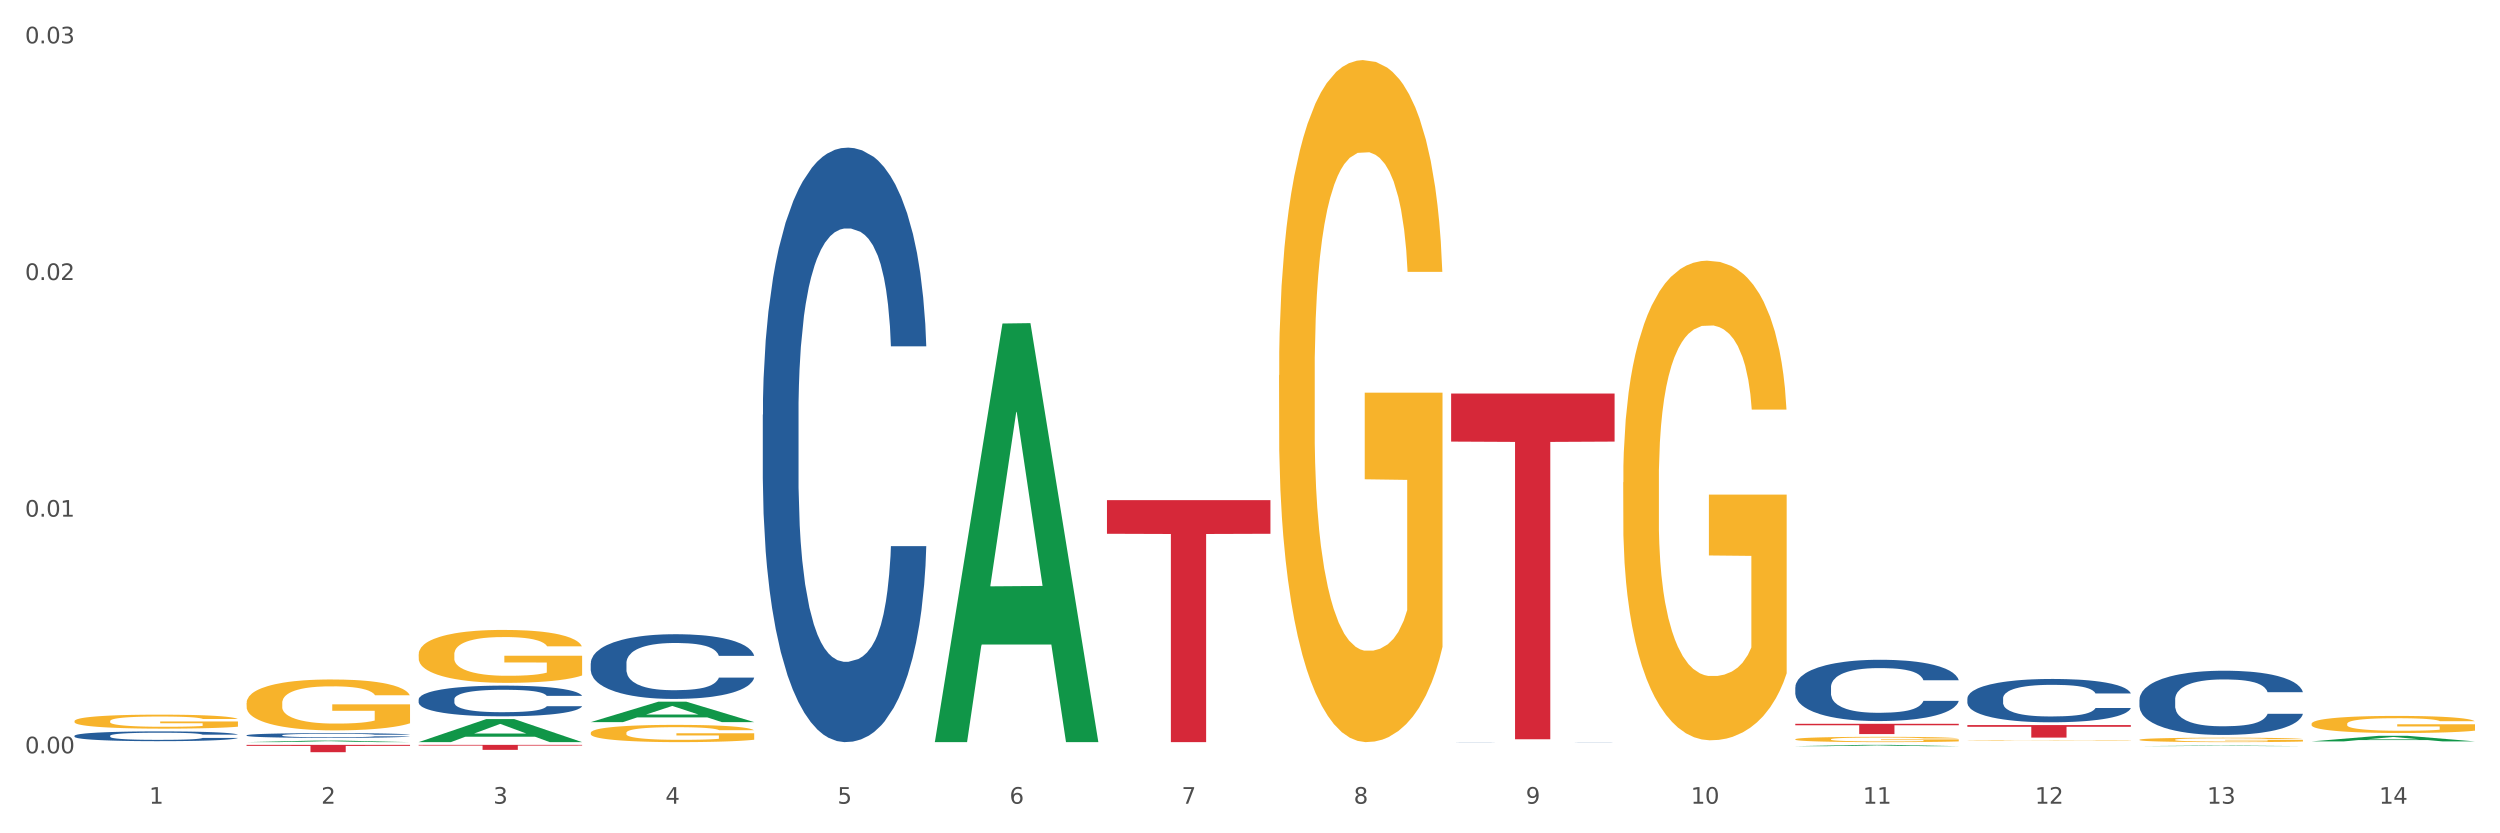 <?xml version="1.0" encoding="utf-8" standalone="no"?>
<!DOCTYPE svg PUBLIC "-//W3C//DTD SVG 1.1//EN"
  "http://www.w3.org/Graphics/SVG/1.1/DTD/svg11.dtd">
<svg xmlns:xlink="http://www.w3.org/1999/xlink" width="1080pt" height="360pt" viewBox="0 0 1080 360" xmlns="http://www.w3.org/2000/svg" version="1.1">
 <rect x="0" y="0" width="1080" height="360" fill="#333333" stroke="none"/>
 <defs>
  <style type="text/css">*{stroke-linejoin: round; stroke-linecap: butt}</style>
 </defs>
 <g id="figure_1">
  <g id="patch_1">
   <path d="M 0 360 
L 1080 360 
L 1080 0 
L 0 0 
z
" style="fill: #ffffff; stroke: #ffffff; stroke-linejoin: miter"/>
  </g>
  <g id="axes_1">
   <g id="matplotlib.axis_1">
    <g id="xtick_1">
     <g id="text_1">
      <!-- 1 -->
      <g style="fill: #4d4d4d" transform="translate(64.432 347.204) scale(0.096 -0.096)">
       <defs>
        <path id="DejaVuSans-31" d="M 794 531 
L 1825 531 
L 1825 4091 
L 703 3866 
L 703 4441 
L 1819 4666 
L 2450 4666 
L 2450 531 
L 3481 531 
L 3481 0 
L 794 0 
L 794 531 
z
" transform="scale(0.016)"/>
       </defs>
       <use xlink:href="#DejaVuSans-31"/>
      </g>
     </g>
    </g>
    <g id="xtick_2">
     <g id="text_2">
      <!-- 2 -->
      <g style="fill: #4d4d4d" transform="translate(138.771 347.204) scale(0.096 -0.096)">
       <defs>
        <path id="DejaVuSans-32" d="M 1228 531 
L 3431 531 
L 3431 0 
L 469 0 
L 469 531 
Q 828 903 1448 1529 
Q 2069 2156 2228 2338 
Q 2531 2678 2651 2914 
Q 2772 3150 2772 3378 
Q 2772 3750 2511 3984 
Q 2250 4219 1831 4219 
Q 1534 4219 1204 4116 
Q 875 4013 500 3803 
L 500 4441 
Q 881 4594 1212 4672 
Q 1544 4750 1819 4750 
Q 2544 4750 2975 4387 
Q 3406 4025 3406 3419 
Q 3406 3131 3298 2873 
Q 3191 2616 2906 2266 
Q 2828 2175 2409 1742 
Q 1991 1309 1228 531 
z
" transform="scale(0.016)"/>
       </defs>
       <use xlink:href="#DejaVuSans-32"/>
      </g>
     </g>
    </g>
    <g id="xtick_3">
     <g id="text_3">
      <!-- 3 -->
      <g style="fill: #4d4d4d" transform="translate(213.109 347.204) scale(0.096 -0.096)">
       <defs>
        <path id="DejaVuSans-33" d="M 2597 2516 
Q 3050 2419 3304 2112 
Q 3559 1806 3559 1356 
Q 3559 666 3084 287 
Q 2609 -91 1734 -91 
Q 1441 -91 1130 -33 
Q 819 25 488 141 
L 488 750 
Q 750 597 1062 519 
Q 1375 441 1716 441 
Q 2309 441 2620 675 
Q 2931 909 2931 1356 
Q 2931 1769 2642 2001 
Q 2353 2234 1838 2234 
L 1294 2234 
L 1294 2753 
L 1863 2753 
Q 2328 2753 2575 2939 
Q 2822 3125 2822 3475 
Q 2822 3834 2567 4026 
Q 2313 4219 1838 4219 
Q 1578 4219 1281 4162 
Q 984 4106 628 3988 
L 628 4550 
Q 988 4650 1302 4700 
Q 1616 4750 1894 4750 
Q 2613 4750 3031 4423 
Q 3450 4097 3450 3541 
Q 3450 3153 3228 2886 
Q 3006 2619 2597 2516 
z
" transform="scale(0.016)"/>
       </defs>
       <use xlink:href="#DejaVuSans-33"/>
      </g>
     </g>
    </g>
    <g id="xtick_4">
     <g id="text_4">
      <!-- 4 -->
      <g style="fill: #4d4d4d" transform="translate(287.448 347.204) scale(0.096 -0.096)">
       <defs>
        <path id="DejaVuSans-34" d="M 2419 4116 
L 825 1625 
L 2419 1625 
L 2419 4116 
z
M 2253 4666 
L 3047 4666 
L 3047 1625 
L 3713 1625 
L 3713 1100 
L 3047 1100 
L 3047 0 
L 2419 0 
L 2419 1100 
L 313 1100 
L 313 1709 
L 2253 4666 
z
" transform="scale(0.016)"/>
       </defs>
       <use xlink:href="#DejaVuSans-34"/>
      </g>
     </g>
    </g>
    <g id="xtick_5">
     <g id="text_5">
      <!-- 5 -->
      <g style="fill: #4d4d4d" transform="translate(361.787 347.204) scale(0.096 -0.096)">
       <defs>
        <path id="DejaVuSans-35" d="M 691 4666 
L 3169 4666 
L 3169 4134 
L 1269 4134 
L 1269 2991 
Q 1406 3038 1543 3061 
Q 1681 3084 1819 3084 
Q 2600 3084 3056 2656 
Q 3513 2228 3513 1497 
Q 3513 744 3044 326 
Q 2575 -91 1722 -91 
Q 1428 -91 1123 -41 
Q 819 9 494 109 
L 494 744 
Q 775 591 1075 516 
Q 1375 441 1709 441 
Q 2250 441 2565 725 
Q 2881 1009 2881 1497 
Q 2881 1984 2565 2268 
Q 2250 2553 1709 2553 
Q 1456 2553 1204 2497 
Q 953 2441 691 2322 
L 691 4666 
z
" transform="scale(0.016)"/>
       </defs>
       <use xlink:href="#DejaVuSans-35"/>
      </g>
     </g>
    </g>
    <g id="xtick_6">
     <g id="text_6">
      <!-- 6 -->
      <g style="fill: #4d4d4d" transform="translate(436.125 347.204) scale(0.096 -0.096)">
       <defs>
        <path id="DejaVuSans-36" d="M 2113 2584 
Q 1688 2584 1439 2293 
Q 1191 2003 1191 1497 
Q 1191 994 1439 701 
Q 1688 409 2113 409 
Q 2538 409 2786 701 
Q 3034 994 3034 1497 
Q 3034 2003 2786 2293 
Q 2538 2584 2113 2584 
z
M 3366 4563 
L 3366 3988 
Q 3128 4100 2886 4159 
Q 2644 4219 2406 4219 
Q 1781 4219 1451 3797 
Q 1122 3375 1075 2522 
Q 1259 2794 1537 2939 
Q 1816 3084 2150 3084 
Q 2853 3084 3261 2657 
Q 3669 2231 3669 1497 
Q 3669 778 3244 343 
Q 2819 -91 2113 -91 
Q 1303 -91 875 529 
Q 447 1150 447 2328 
Q 447 3434 972 4092 
Q 1497 4750 2381 4750 
Q 2619 4750 2861 4703 
Q 3103 4656 3366 4563 
z
" transform="scale(0.016)"/>
       </defs>
       <use xlink:href="#DejaVuSans-36"/>
      </g>
     </g>
    </g>
    <g id="xtick_7">
     <g id="text_7">
      <!-- 7 -->
      <g style="fill: #4d4d4d" transform="translate(510.464 347.204) scale(0.096 -0.096)">
       <defs>
        <path id="DejaVuSans-37" d="M 525 4666 
L 3525 4666 
L 3525 4397 
L 1831 0 
L 1172 0 
L 2766 4134 
L 525 4134 
L 525 4666 
z
" transform="scale(0.016)"/>
       </defs>
       <use xlink:href="#DejaVuSans-37"/>
      </g>
     </g>
    </g>
    <g id="xtick_8">
     <g id="text_8">
      <!-- 8 -->
      <g style="fill: #4d4d4d" transform="translate(584.803 347.204) scale(0.096 -0.096)">
       <defs>
        <path id="DejaVuSans-38" d="M 2034 2216 
Q 1584 2216 1326 1975 
Q 1069 1734 1069 1313 
Q 1069 891 1326 650 
Q 1584 409 2034 409 
Q 2484 409 2743 651 
Q 3003 894 3003 1313 
Q 3003 1734 2745 1975 
Q 2488 2216 2034 2216 
z
M 1403 2484 
Q 997 2584 770 2862 
Q 544 3141 544 3541 
Q 544 4100 942 4425 
Q 1341 4750 2034 4750 
Q 2731 4750 3128 4425 
Q 3525 4100 3525 3541 
Q 3525 3141 3298 2862 
Q 3072 2584 2669 2484 
Q 3125 2378 3379 2068 
Q 3634 1759 3634 1313 
Q 3634 634 3220 271 
Q 2806 -91 2034 -91 
Q 1263 -91 848 271 
Q 434 634 434 1313 
Q 434 1759 690 2068 
Q 947 2378 1403 2484 
z
M 1172 3481 
Q 1172 3119 1398 2916 
Q 1625 2713 2034 2713 
Q 2441 2713 2670 2916 
Q 2900 3119 2900 3481 
Q 2900 3844 2670 4047 
Q 2441 4250 2034 4250 
Q 1625 4250 1398 4047 
Q 1172 3844 1172 3481 
z
" transform="scale(0.016)"/>
       </defs>
       <use xlink:href="#DejaVuSans-38"/>
      </g>
     </g>
    </g>
    <g id="xtick_9">
     <g id="text_9">
      <!-- 9 -->
      <g style="fill: #4d4d4d" transform="translate(659.142 347.204) scale(0.096 -0.096)">
       <defs>
        <path id="DejaVuSans-39" d="M 703 97 
L 703 672 
Q 941 559 1184 500 
Q 1428 441 1663 441 
Q 2288 441 2617 861 
Q 2947 1281 2994 2138 
Q 2813 1869 2534 1725 
Q 2256 1581 1919 1581 
Q 1219 1581 811 2004 
Q 403 2428 403 3163 
Q 403 3881 828 4315 
Q 1253 4750 1959 4750 
Q 2769 4750 3195 4129 
Q 3622 3509 3622 2328 
Q 3622 1225 3098 567 
Q 2575 -91 1691 -91 
Q 1453 -91 1209 -44 
Q 966 3 703 97 
z
M 1959 2075 
Q 2384 2075 2632 2365 
Q 2881 2656 2881 3163 
Q 2881 3666 2632 3958 
Q 2384 4250 1959 4250 
Q 1534 4250 1286 3958 
Q 1038 3666 1038 3163 
Q 1038 2656 1286 2365 
Q 1534 2075 1959 2075 
z
" transform="scale(0.016)"/>
       </defs>
       <use xlink:href="#DejaVuSans-39"/>
      </g>
     </g>
    </g>
    <g id="xtick_10">
     <g id="text_10">
      <!-- 10 -->
      <g style="fill: #4d4d4d" transform="translate(730.426 347.204) scale(0.096 -0.096)">
       <defs>
        <path id="DejaVuSans-30" d="M 2034 4250 
Q 1547 4250 1301 3770 
Q 1056 3291 1056 2328 
Q 1056 1369 1301 889 
Q 1547 409 2034 409 
Q 2525 409 2770 889 
Q 3016 1369 3016 2328 
Q 3016 3291 2770 3770 
Q 2525 4250 2034 4250 
z
M 2034 4750 
Q 2819 4750 3233 4129 
Q 3647 3509 3647 2328 
Q 3647 1150 3233 529 
Q 2819 -91 2034 -91 
Q 1250 -91 836 529 
Q 422 1150 422 2328 
Q 422 3509 836 4129 
Q 1250 4750 2034 4750 
z
" transform="scale(0.016)"/>
       </defs>
       <use xlink:href="#DejaVuSans-31"/>
       <use xlink:href="#DejaVuSans-30" transform="translate(63.623 0)"/>
      </g>
     </g>
    </g>
    <g id="xtick_11">
     <g id="text_11">
      <!-- 11 -->
      <g style="fill: #4d4d4d" transform="translate(804.765 347.204) scale(0.096 -0.096)">
       <use xlink:href="#DejaVuSans-31"/>
       <use xlink:href="#DejaVuSans-31" transform="translate(63.623 0)"/>
      </g>
     </g>
    </g>
    <g id="xtick_12">
     <g id="text_12">
      <!-- 12 -->
      <g style="fill: #4d4d4d" transform="translate(879.104 347.204) scale(0.096 -0.096)">
       <use xlink:href="#DejaVuSans-31"/>
       <use xlink:href="#DejaVuSans-32" transform="translate(63.623 0)"/>
      </g>
     </g>
    </g>
    <g id="xtick_13">
     <g id="text_13">
      <!-- 13 -->
      <g style="fill: #4d4d4d" transform="translate(953.442 347.204) scale(0.096 -0.096)">
       <use xlink:href="#DejaVuSans-31"/>
       <use xlink:href="#DejaVuSans-33" transform="translate(63.623 0)"/>
      </g>
     </g>
    </g>
    <g id="xtick_14">
     <g id="text_14">
      <!-- 14 -->
      <g style="fill: #4d4d4d" transform="translate(1027.781 347.204) scale(0.096 -0.096)">
       <use xlink:href="#DejaVuSans-31"/>
       <use xlink:href="#DejaVuSans-34" transform="translate(63.623 0)"/>
      </g>
     </g>
    </g>
    <g id="xtick_15"/>
    <g id="xtick_16"/>
    <g id="xtick_17"/>
    <g id="xtick_18"/>
    <g id="xtick_19"/>
    <g id="xtick_20"/>
    <g id="xtick_21"/>
    <g id="xtick_22"/>
    <g id="xtick_23"/>
    <g id="xtick_24"/>
    <g id="xtick_25"/>
    <g id="xtick_26"/>
    <g id="xtick_27"/>
   </g>
   <g id="matplotlib.axis_2">
    <g id="ytick_1">
     <g id="text_15">
      <!-- 0.00 -->
      <g style="fill: #4d4d4d" transform="translate(10.8 325.434) scale(0.096 -0.096)">
       <defs>
        <path id="DejaVuSans-2e" d="M 684 794 
L 1344 794 
L 1344 0 
L 684 0 
L 684 794 
z
" transform="scale(0.016)"/>
       </defs>
       <use xlink:href="#DejaVuSans-30"/>
       <use xlink:href="#DejaVuSans-2e" transform="translate(63.623 0)"/>
       <use xlink:href="#DejaVuSans-30" transform="translate(95.41 0)"/>
       <use xlink:href="#DejaVuSans-30" transform="translate(159.033 0)"/>
      </g>
     </g>
    </g>
    <g id="ytick_2">
     <g id="text_16">
      <!-- 0.01 -->
      <g style="fill: #4d4d4d" transform="translate(10.8 223.202) scale(0.096 -0.096)">
       <use xlink:href="#DejaVuSans-30"/>
       <use xlink:href="#DejaVuSans-2e" transform="translate(63.623 0)"/>
       <use xlink:href="#DejaVuSans-30" transform="translate(95.41 0)"/>
       <use xlink:href="#DejaVuSans-31" transform="translate(159.033 0)"/>
      </g>
     </g>
    </g>
    <g id="ytick_3">
     <g id="text_17">
      <!-- 0.02 -->
      <g style="fill: #4d4d4d" transform="translate(10.8 120.97) scale(0.096 -0.096)">
       <use xlink:href="#DejaVuSans-30"/>
       <use xlink:href="#DejaVuSans-2e" transform="translate(63.623 0)"/>
       <use xlink:href="#DejaVuSans-30" transform="translate(95.41 0)"/>
       <use xlink:href="#DejaVuSans-32" transform="translate(159.033 0)"/>
      </g>
     </g>
    </g>
    <g id="ytick_4">
     <g id="text_18">
      <!-- 0.03 -->
      <g style="fill: #4d4d4d" transform="translate(10.8 18.738) scale(0.096 -0.096)">
       <use xlink:href="#DejaVuSans-30"/>
       <use xlink:href="#DejaVuSans-2e" transform="translate(63.623 0)"/>
       <use xlink:href="#DejaVuSans-30" transform="translate(95.41 0)"/>
       <use xlink:href="#DejaVuSans-33" transform="translate(159.033 0)"/>
      </g>
     </g>
    </g>
    <g id="ytick_5"/>
    <g id="ytick_6"/>
    <g id="ytick_7"/>
   </g>
   <g id="PolyCollection_1">
    <path d="M 403.869 320.263 
L 403.941 320.093 
L 433.064 139.755 
L 445.15 139.585 
L 474.49 320.603 
L 460.512 320.603 
L 454.177 278.45 
L 424.109 278.45 
L 423.89 279.13 
L 417.774 320.603 
L 403.869 320.603 
L 403.869 320.263 
L 427.895 253.295 
L 450.392 253.125 
L 439.252 178.168 
L 439.107 177.828 
L 438.961 178.338 
L 427.822 253.125 
L 427.895 253.295 
L 403.869 320.263 
z
" clip-path="url(#p430d8ca9ef)" style="fill: #109648"/>
    <path d="M 775.562 322.347 
L 775.635 322.346 
L 804.757 321.787 
L 816.843 321.786 
L 846.184 322.348 
L 832.205 322.348 
L 825.871 322.217 
L 795.802 322.217 
L 795.584 322.219 
L 789.468 322.348 
L 775.562 322.348 
L 775.562 322.347 
L 799.588 322.139 
L 822.085 322.139 
L 810.946 321.906 
L 810.8 321.905 
L 810.655 321.907 
L 799.515 322.139 
L 799.588 322.139 
L 775.562 322.347 
z
" clip-path="url(#p430d8ca9ef)" style="fill: #109648"/>
    <path d="M 998.578 320.281 
L 998.651 320.279 
L 1027.773 317.856 
L 1039.859 317.854 
L 1069.2 320.286 
L 1055.221 320.286 
L 1048.887 319.719 
L 1018.818 319.719 
L 1018.6 319.729 
L 1012.484 320.286 
L 998.578 320.286 
L 998.578 320.281 
L 1022.604 319.382 
L 1045.101 319.379 
L 1033.962 318.372 
L 1033.816 318.368 
L 1033.671 318.375 
L 1022.531 319.379 
L 1022.604 319.382 
L 998.578 320.281 
z
" clip-path="url(#p430d8ca9ef)" style="fill: #109648"/>
    <path d="M 924.24 322.335 
L 924.312 322.335 
L 953.435 322.085 
L 965.52 322.084 
L 994.861 322.335 
L 980.883 322.335 
L 974.548 322.277 
L 944.48 322.277 
L 944.261 322.278 
L 938.145 322.335 
L 924.24 322.335 
L 924.24 322.335 
L 948.265 322.242 
L 970.763 322.242 
L 959.623 322.138 
L 959.478 322.137 
L 959.332 322.138 
L 948.193 322.242 
L 948.265 322.242 
L 924.24 322.335 
z
" clip-path="url(#p430d8ca9ef)" style="fill: #109648"/>
    <path d="M 775.562 319.368 
L 775.645 319.366 
L 775.645 319.29 
L 775.812 319.225 
L 776.646 319.068 
L 777.897 318.938 
L 778.814 318.869 
L 779.731 318.812 
L 780.815 318.756 
L 782.149 318.697 
L 784.567 318.611 
L 786.068 318.567 
L 787.902 318.521 
L 791.237 318.454 
L 793.655 318.416 
L 796.157 318.384 
L 800.242 318.347 
L 802.91 318.33 
L 805.745 318.317 
L 809.164 318.309 
L 811.748 318.307 
L 817.418 318.313 
L 822.254 318.332 
L 824.589 318.347 
L 827.59 318.372 
L 829.175 318.389 
L 831.759 318.422 
L 834.427 318.466 
L 836.262 318.504 
L 839.013 318.575 
L 841.098 318.646 
L 843.015 318.735 
L 844.016 318.795 
L 844.766 318.852 
L 845.433 318.917 
L 846.1 319.02 
L 831.092 319.02 
L 830.509 318.946 
L 829.592 318.877 
L 828.257 318.81 
L 827.09 318.768 
L 825.089 318.716 
L 823.255 318.682 
L 821.337 318.657 
L 819.002 318.636 
L 817.168 318.626 
L 814.583 318.617 
L 809.497 318.619 
L 806.079 318.636 
L 803.744 318.657 
L 802.243 318.676 
L 800.909 318.697 
L 799.408 318.726 
L 797.657 318.77 
L 796.407 318.81 
L 795.156 318.86 
L 794.156 318.911 
L 793.238 318.969 
L 792.488 319.032 
L 791.904 319.097 
L 791.404 319.177 
L 790.987 319.309 
L 790.987 319.596 
L 791.154 319.662 
L 791.571 319.747 
L 792.071 319.812 
L 792.905 319.89 
L 793.655 319.943 
L 795.073 320.018 
L 796.657 320.081 
L 797.908 320.121 
L 799.158 320.154 
L 801.326 320.2 
L 803.744 320.238 
L 805.829 320.261 
L 808.663 320.282 
L 810.581 320.291 
L 812.249 320.295 
L 816.334 320.295 
L 819.253 320.289 
L 822.504 320.274 
L 825.006 320.255 
L 827.09 320.232 
L 829.425 320.194 
L 830.926 320.159 
L 830.926 319.72 
L 812.582 319.718 
L 812.582 319.427 
L 846.184 319.427 
L 846.184 320.282 
L 844.766 320.326 
L 843.182 320.366 
L 841.515 320.402 
L 839.013 320.446 
L 836.012 320.488 
L 833.344 320.517 
L 830.509 320.542 
L 827.174 320.565 
L 822.838 320.586 
L 820.17 320.595 
L 816.835 320.601 
L 812.916 320.603 
L 809.497 320.599 
L 806.162 320.588 
L 802.66 320.57 
L 799.242 320.542 
L 796.657 320.515 
L 794.072 320.481 
L 791.321 320.437 
L 789.153 320.395 
L 787.485 320.358 
L 785.651 320.31 
L 783.65 320.247 
L 782.149 320.19 
L 780.815 320.131 
L 779.398 320.056 
L 778.397 319.991 
L 777.396 319.909 
L 776.813 319.848 
L 776.146 319.754 
L 775.645 319.622 
L 775.562 319.368 
z
" clip-path="url(#p430d8ca9ef)" style="fill: #f7b32b"/>
    <path d="M 106.514 321.786 
L 177.135 321.786 
L 177.135 322.227 
L 149.355 322.23 
L 149.355 324.959 
L 134.126 324.959 
L 134.126 322.23 
L 106.514 322.227 
L 106.514 321.789 
L 106.514 321.786 
z
" clip-path="url(#p430d8ca9ef)" style="fill: #d62839"/>
    <path d="M 924.24 319.572 
L 924.323 319.57 
L 924.323 319.507 
L 924.49 319.453 
L 925.323 319.321 
L 926.574 319.213 
L 927.491 319.155 
L 928.408 319.108 
L 929.492 319.06 
L 930.826 319.011 
L 933.244 318.939 
L 934.745 318.903 
L 936.58 318.864 
L 939.915 318.808 
L 942.333 318.777 
L 944.834 318.75 
L 948.92 318.719 
L 951.588 318.705 
L 954.423 318.694 
L 957.841 318.687 
L 960.426 318.686 
L 966.096 318.691 
L 970.932 318.707 
L 973.266 318.719 
L 976.268 318.74 
L 977.852 318.754 
L 980.437 318.782 
L 983.105 318.819 
L 984.939 318.85 
L 987.691 318.91 
L 989.775 318.969 
L 991.693 319.043 
L 992.693 319.094 
L 993.444 319.141 
L 994.111 319.195 
L 994.778 319.281 
L 979.77 319.281 
L 979.186 319.22 
L 978.269 319.162 
L 976.935 319.106 
L 975.768 319.071 
L 973.766 319.027 
L 971.932 318.999 
L 970.014 318.978 
L 967.68 318.961 
L 965.845 318.952 
L 963.261 318.945 
L 958.175 318.947 
L 954.756 318.961 
L 952.422 318.978 
L 950.921 318.994 
L 949.587 319.011 
L 948.086 319.036 
L 946.335 319.073 
L 945.084 319.106 
L 943.834 319.148 
L 942.833 319.19 
L 941.916 319.239 
L 941.165 319.291 
L 940.582 319.346 
L 940.081 319.412 
L 939.665 319.523 
L 939.665 319.763 
L 939.831 319.817 
L 940.248 319.889 
L 940.749 319.943 
L 941.582 320.008 
L 942.333 320.051 
L 943.75 320.115 
L 945.334 320.167 
L 946.585 320.2 
L 947.836 320.228 
L 950.004 320.267 
L 952.422 320.298 
L 954.506 320.318 
L 957.341 320.335 
L 959.259 320.342 
L 960.926 320.346 
L 965.012 320.346 
L 967.93 320.34 
L 971.182 320.328 
L 973.683 320.312 
L 975.768 320.293 
L 978.102 320.262 
L 979.603 320.232 
L 979.603 319.866 
L 961.26 319.864 
L 961.26 319.621 
L 994.861 319.621 
L 994.861 320.335 
L 993.444 320.372 
L 991.86 320.405 
L 990.192 320.435 
L 987.691 320.472 
L 984.689 320.507 
L 982.021 320.531 
L 979.186 320.552 
L 975.851 320.572 
L 971.515 320.589 
L 968.847 320.596 
L 965.512 320.601 
L 961.593 320.603 
L 958.175 320.6 
L 954.84 320.591 
L 951.338 320.575 
L 947.919 320.552 
L 945.334 320.53 
L 942.75 320.502 
L 939.998 320.465 
L 937.83 320.43 
L 936.163 320.398 
L 934.328 320.358 
L 932.327 320.305 
L 930.826 320.258 
L 929.492 320.209 
L 928.075 320.146 
L 927.074 320.092 
L 926.074 320.023 
L 925.49 319.973 
L 924.823 319.894 
L 924.323 319.784 
L 924.24 319.572 
z
" clip-path="url(#p430d8ca9ef)" style="fill: #f7b32b"/>
    <path d="M 849.901 319.944 
L 849.984 319.943 
L 849.984 319.936 
L 850.151 319.929 
L 850.985 319.913 
L 852.235 319.9 
L 853.153 319.893 
L 854.07 319.887 
L 855.154 319.882 
L 856.488 319.876 
L 858.906 319.867 
L 860.407 319.863 
L 862.241 319.858 
L 865.576 319.851 
L 867.994 319.847 
L 870.495 319.844 
L 874.581 319.84 
L 877.249 319.839 
L 880.084 319.837 
L 883.502 319.837 
L 886.087 319.836 
L 891.757 319.837 
L 896.593 319.839 
L 898.927 319.84 
L 901.929 319.843 
L 903.513 319.845 
L 906.098 319.848 
L 908.766 319.852 
L 910.601 319.856 
L 913.352 319.863 
L 915.436 319.871 
L 917.354 319.88 
L 918.355 319.886 
L 919.105 319.891 
L 919.772 319.898 
L 920.439 319.908 
L 905.431 319.908 
L 904.847 319.901 
L 903.93 319.894 
L 902.596 319.887 
L 901.429 319.883 
L 899.428 319.878 
L 897.593 319.874 
L 895.676 319.872 
L 893.341 319.87 
L 891.507 319.869 
L 888.922 319.868 
L 883.836 319.868 
L 880.417 319.87 
L 878.083 319.872 
L 876.582 319.874 
L 875.248 319.876 
L 873.747 319.879 
L 871.996 319.883 
L 870.745 319.887 
L 869.495 319.892 
L 868.494 319.897 
L 867.577 319.903 
L 866.827 319.91 
L 866.243 319.916 
L 865.743 319.924 
L 865.326 319.938 
L 865.326 319.967 
L 865.493 319.973 
L 865.91 319.982 
L 866.41 319.989 
L 867.244 319.996 
L 867.994 320.002 
L 869.411 320.009 
L 870.996 320.016 
L 872.246 320.02 
L 873.497 320.023 
L 875.665 320.028 
L 878.083 320.032 
L 880.167 320.034 
L 883.002 320.036 
L 884.92 320.037 
L 886.587 320.037 
L 890.673 320.037 
L 893.591 320.037 
L 896.843 320.035 
L 899.344 320.033 
L 901.429 320.031 
L 903.763 320.027 
L 905.264 320.024 
L 905.264 319.979 
L 886.921 319.979 
L 886.921 319.95 
L 920.523 319.95 
L 920.523 320.036 
L 919.105 320.041 
L 917.521 320.045 
L 915.853 320.048 
L 913.352 320.053 
L 910.35 320.057 
L 907.682 320.06 
L 904.847 320.062 
L 901.512 320.065 
L 897.177 320.067 
L 894.508 320.068 
L 891.173 320.068 
L 887.254 320.069 
L 883.836 320.068 
L 880.501 320.067 
L 876.999 320.065 
L 873.58 320.062 
L 870.996 320.06 
L 868.411 320.056 
L 865.659 320.052 
L 863.492 320.048 
L 861.824 320.044 
L 859.99 320.039 
L 857.989 320.032 
L 856.488 320.027 
L 855.154 320.021 
L 853.736 320.013 
L 852.736 320.007 
L 851.735 319.998 
L 851.151 319.992 
L 850.484 319.983 
L 849.984 319.969 
L 849.901 319.944 
z
" clip-path="url(#p430d8ca9ef)" style="fill: #f7b32b"/>
    <path d="M 626.885 170.018 
L 697.506 170.018 
L 697.506 190.771 
L 669.726 190.912 
L 669.726 319.358 
L 654.497 319.358 
L 654.497 190.912 
L 626.885 190.771 
L 626.885 170.158 
L 626.885 170.018 
z
" clip-path="url(#p430d8ca9ef)" style="fill: #d62839"/>
    <path d="M 775.562 312.686 
L 846.184 312.686 
L 846.184 313.302 
L 818.404 313.307 
L 818.404 317.123 
L 803.175 317.123 
L 803.175 313.307 
L 775.562 313.302 
L 775.562 312.69 
L 775.562 312.686 
z
" clip-path="url(#p430d8ca9ef)" style="fill: #d62839"/>
    <path d="M 849.901 313.217 
L 920.523 313.217 
L 920.523 313.972 
L 892.742 313.978 
L 892.742 318.653 
L 877.514 318.653 
L 877.514 313.978 
L 849.901 313.972 
L 849.901 313.222 
L 849.901 313.217 
z
" clip-path="url(#p430d8ca9ef)" style="fill: #d62839"/>
    <path d="M 998.578 312.692 
L 998.662 312.686 
L 998.662 312.442 
L 998.828 312.233 
L 999.662 311.726 
L 1000.913 311.308 
L 1001.83 311.085 
L 1002.747 310.902 
L 1003.831 310.72 
L 1005.165 310.531 
L 1007.583 310.254 
L 1009.084 310.112 
L 1010.918 309.964 
L 1014.253 309.747 
L 1016.671 309.626 
L 1019.173 309.525 
L 1023.258 309.403 
L 1025.926 309.349 
L 1028.761 309.308 
L 1032.18 309.281 
L 1034.765 309.275 
L 1040.434 309.295 
L 1045.27 309.356 
L 1047.605 309.403 
L 1050.607 309.484 
L 1052.191 309.538 
L 1054.775 309.646 
L 1057.444 309.788 
L 1059.278 309.91 
L 1062.029 310.139 
L 1064.114 310.369 
L 1066.032 310.652 
L 1067.032 310.848 
L 1067.783 311.031 
L 1068.45 311.24 
L 1069.117 311.571 
L 1054.108 311.571 
L 1053.525 311.335 
L 1052.608 311.112 
L 1051.274 310.896 
L 1050.106 310.761 
L 1048.105 310.592 
L 1046.271 310.484 
L 1044.353 310.403 
L 1042.019 310.335 
L 1040.184 310.301 
L 1037.599 310.274 
L 1032.513 310.281 
L 1029.095 310.335 
L 1026.76 310.403 
L 1025.259 310.463 
L 1023.925 310.531 
L 1022.425 310.625 
L 1020.674 310.767 
L 1019.423 310.896 
L 1018.172 311.058 
L 1017.172 311.22 
L 1016.255 311.409 
L 1015.504 311.612 
L 1014.92 311.821 
L 1014.42 312.078 
L 1014.003 312.503 
L 1014.003 313.428 
L 1014.17 313.638 
L 1014.587 313.915 
L 1015.087 314.124 
L 1015.921 314.374 
L 1016.671 314.543 
L 1018.089 314.786 
L 1019.673 314.989 
L 1020.924 315.117 
L 1022.174 315.225 
L 1024.342 315.374 
L 1026.76 315.495 
L 1028.845 315.57 
L 1031.68 315.637 
L 1033.597 315.664 
L 1035.265 315.678 
L 1039.35 315.678 
L 1042.269 315.657 
L 1045.52 315.61 
L 1048.022 315.549 
L 1050.106 315.475 
L 1052.441 315.353 
L 1053.942 315.239 
L 1053.942 313.827 
L 1035.598 313.82 
L 1035.598 312.881 
L 1069.2 312.881 
L 1069.2 315.637 
L 1067.783 315.779 
L 1066.198 315.907 
L 1064.531 316.022 
L 1062.029 316.164 
L 1059.028 316.299 
L 1056.36 316.394 
L 1053.525 316.475 
L 1050.19 316.549 
L 1045.854 316.616 
L 1043.186 316.644 
L 1039.851 316.664 
L 1035.932 316.671 
L 1032.513 316.657 
L 1029.178 316.623 
L 1025.676 316.562 
L 1022.258 316.475 
L 1019.673 316.387 
L 1017.088 316.279 
L 1014.337 316.137 
L 1012.169 316.002 
L 1010.501 315.88 
L 1008.667 315.725 
L 1006.666 315.522 
L 1005.165 315.34 
L 1003.831 315.151 
L 1002.414 314.908 
L 1001.413 314.698 
L 1000.413 314.435 
L 999.829 314.239 
L 999.162 313.935 
L 998.662 313.51 
L 998.578 312.692 
z
" clip-path="url(#p430d8ca9ef)" style="fill: #f7b32b"/>
    <path d="M 478.207 216.062 
L 548.829 216.062 
L 548.829 230.589 
L 521.049 230.687 
L 521.049 320.601 
L 505.82 320.601 
L 505.82 230.687 
L 478.207 230.589 
L 478.207 216.16 
L 478.207 216.062 
z
" clip-path="url(#p430d8ca9ef)" style="fill: #d62839"/>
    <path d="M 180.852 321.786 
L 251.474 321.786 
L 251.474 322.084 
L 223.694 322.086 
L 223.694 323.929 
L 208.465 323.929 
L 208.465 322.086 
L 180.852 322.084 
L 180.852 321.788 
L 180.852 321.786 
z
" clip-path="url(#p430d8ca9ef)" style="fill: #d62839"/>
    <path d="M 255.191 311.942 
L 255.264 311.934 
L 284.386 303.134 
L 296.472 303.125 
L 325.813 311.959 
L 311.834 311.959 
L 305.5 309.902 
L 275.431 309.902 
L 275.213 309.935 
L 269.097 311.959 
L 255.191 311.959 
L 255.191 311.942 
L 279.217 308.674 
L 301.714 308.666 
L 290.575 305.008 
L 290.429 304.992 
L 290.284 305.016 
L 279.144 308.666 
L 279.217 308.674 
L 255.191 311.942 
z
" clip-path="url(#p430d8ca9ef)" style="fill: #109648"/>
    <path d="M 180.852 320.584 
L 180.925 320.575 
L 210.048 310.648 
L 222.133 310.639 
L 251.474 320.603 
L 237.495 320.603 
L 231.161 318.283 
L 201.092 318.283 
L 200.874 318.32 
L 194.758 320.603 
L 180.852 320.603 
L 180.852 320.584 
L 204.878 316.898 
L 227.375 316.889 
L 216.236 312.763 
L 216.09 312.744 
L 215.945 312.772 
L 204.806 316.889 
L 204.878 316.898 
L 180.852 320.584 
z
" clip-path="url(#p430d8ca9ef)" style="fill: #109648"/>
    <path d="M 106.514 320.602 
L 106.587 320.601 
L 135.709 319.945 
L 147.795 319.944 
L 177.135 320.603 
L 163.157 320.603 
L 156.823 320.45 
L 126.754 320.45 
L 126.535 320.452 
L 120.42 320.603 
L 106.514 320.603 
L 106.514 320.602 
L 130.54 320.358 
L 153.037 320.358 
L 141.897 320.085 
L 141.752 320.084 
L 141.606 320.085 
L 130.467 320.358 
L 130.54 320.358 
L 106.514 320.602 
z
" clip-path="url(#p430d8ca9ef)" style="fill: #109648"/>
    <path d="M 924.24 302.218 
L 924.323 302.192 
L 924.323 301.483 
L 924.573 300.519 
L 925.492 298.745 
L 926.66 297.402 
L 928.664 295.83 
L 929.749 295.171 
L 931.168 294.436 
L 934.09 293.245 
L 937.429 292.231 
L 939.766 291.673 
L 941.519 291.318 
L 945.443 290.685 
L 947.697 290.406 
L 950.034 290.178 
L 952.037 290.025 
L 955.377 289.848 
L 958.048 289.772 
L 961.136 289.747 
L 963.724 289.772 
L 967.147 289.873 
L 972.155 290.178 
L 974.075 290.355 
L 976.663 290.659 
L 979.335 291.065 
L 981.505 291.47 
L 984.009 292.053 
L 986.597 292.814 
L 989.101 293.777 
L 990.854 294.664 
L 992.273 295.602 
L 993.526 296.743 
L 994.444 297.985 
L 994.861 299.024 
L 979.585 299.024 
L 979.168 298.086 
L 978.333 297.072 
L 977.498 296.388 
L 976.58 295.83 
L 975.161 295.196 
L 973.908 294.791 
L 971.822 294.309 
L 969.902 294.005 
L 968.316 293.828 
L 966.396 293.676 
L 962.305 293.523 
L 959.383 293.523 
L 957.547 293.574 
L 955.293 293.701 
L 953.373 293.878 
L 951.119 294.182 
L 949.366 294.512 
L 947.613 294.943 
L 946.611 295.247 
L 945.109 295.805 
L 944.107 296.261 
L 942.771 297.047 
L 942.02 297.604 
L 940.685 299.049 
L 940.1 300.114 
L 939.85 300.849 
L 939.683 301.66 
L 939.683 305.614 
L 940.184 307.389 
L 940.601 308.149 
L 941.269 309.011 
L 942.521 310.126 
L 944.358 311.216 
L 946.278 312.002 
L 947.864 312.483 
L 949.366 312.838 
L 950.869 313.117 
L 952.705 313.371 
L 954.208 313.523 
L 956.462 313.675 
L 959.133 313.751 
L 961.22 313.751 
L 965.477 313.624 
L 967.397 313.497 
L 969.234 313.32 
L 971.237 313.041 
L 972.823 312.737 
L 973.742 312.509 
L 975.244 312.027 
L 976.413 311.52 
L 977.415 310.937 
L 978.082 310.43 
L 978.834 309.67 
L 979.418 308.808 
L 979.585 308.352 
L 994.861 308.352 
L 994.527 309.264 
L 993.943 310.151 
L 992.774 311.343 
L 991.856 312.027 
L 990.437 312.864 
L 988.934 313.573 
L 986.847 314.359 
L 984.927 314.942 
L 982.924 315.449 
L 980.754 315.905 
L 976.83 316.539 
L 975.411 316.716 
L 972.406 317.021 
L 970.069 317.198 
L 966.646 317.375 
L 963.14 317.477 
L 959.467 317.502 
L 956.211 317.452 
L 952.622 317.299 
L 950.368 317.147 
L 947.864 316.919 
L 944.942 316.564 
L 942.187 316.133 
L 939.599 315.627 
L 937.178 315.044 
L 934.925 314.384 
L 932.003 313.295 
L 929.832 312.23 
L 928.246 311.241 
L 927.161 310.405 
L 926.076 309.34 
L 925.492 308.605 
L 924.573 306.831 
L 924.24 305.183 
L 924.24 302.218 
z
" clip-path="url(#p430d8ca9ef)" style="fill: #255c99"/>
    <path d="M 849.901 301.723 
L 849.984 301.706 
L 849.984 301.227 
L 850.235 300.577 
L 851.153 299.38 
L 852.322 298.474 
L 854.325 297.414 
L 855.41 296.969 
L 856.829 296.473 
L 859.751 295.669 
L 863.09 294.985 
L 865.428 294.609 
L 867.181 294.37 
L 871.104 293.942 
L 873.358 293.754 
L 875.695 293.6 
L 877.699 293.498 
L 881.038 293.378 
L 883.709 293.327 
L 886.798 293.31 
L 889.386 293.327 
L 892.808 293.395 
L 897.817 293.6 
L 899.737 293.72 
L 902.325 293.925 
L 904.996 294.199 
L 907.166 294.472 
L 909.671 294.866 
L 912.258 295.379 
L 914.763 296.028 
L 916.516 296.627 
L 917.935 297.26 
L 919.187 298.029 
L 920.105 298.867 
L 920.523 299.568 
L 905.246 299.568 
L 904.829 298.935 
L 903.994 298.251 
L 903.159 297.79 
L 902.241 297.414 
L 900.822 296.986 
L 899.57 296.712 
L 897.483 296.388 
L 895.563 296.182 
L 893.977 296.063 
L 892.057 295.96 
L 887.966 295.857 
L 885.045 295.857 
L 883.208 295.892 
L 880.954 295.977 
L 879.034 296.097 
L 876.78 296.302 
L 875.027 296.524 
L 873.274 296.815 
L 872.273 297.02 
L 870.77 297.396 
L 869.768 297.704 
L 868.433 298.234 
L 867.681 298.611 
L 866.346 299.585 
L 865.761 300.303 
L 865.511 300.799 
L 865.344 301.346 
L 865.344 304.014 
L 865.845 305.211 
L 866.262 305.724 
L 866.93 306.305 
L 868.182 307.058 
L 870.019 307.793 
L 871.939 308.323 
L 873.525 308.648 
L 875.027 308.887 
L 876.53 309.075 
L 878.367 309.246 
L 879.869 309.349 
L 882.123 309.452 
L 884.794 309.503 
L 886.881 309.503 
L 891.139 309.417 
L 893.059 309.332 
L 894.895 309.212 
L 896.899 309.024 
L 898.485 308.819 
L 899.403 308.665 
L 900.905 308.34 
L 902.074 307.998 
L 903.076 307.605 
L 903.744 307.263 
L 904.495 306.75 
L 905.079 306.169 
L 905.246 305.861 
L 920.523 305.861 
L 920.189 306.476 
L 919.604 307.075 
L 918.436 307.878 
L 917.517 308.34 
L 916.098 308.904 
L 914.596 309.383 
L 912.509 309.913 
L 910.589 310.307 
L 908.585 310.649 
L 906.415 310.956 
L 902.491 311.384 
L 901.072 311.504 
L 898.067 311.709 
L 895.73 311.828 
L 892.307 311.948 
L 888.801 312.017 
L 885.128 312.034 
L 881.873 311.999 
L 878.283 311.897 
L 876.029 311.794 
L 873.525 311.64 
L 870.603 311.401 
L 867.848 311.11 
L 865.261 310.768 
L 862.84 310.375 
L 860.586 309.93 
L 857.664 309.195 
L 855.494 308.477 
L 853.908 307.81 
L 852.823 307.246 
L 851.737 306.528 
L 851.153 306.032 
L 850.235 304.835 
L 849.901 303.723 
L 849.901 301.723 
z
" clip-path="url(#p430d8ca9ef)" style="fill: #255c99"/>
    <path d="M 701.223 208.356 
L 701.307 208.166 
L 701.307 201.354 
L 701.474 195.488 
L 702.307 181.295 
L 703.558 169.562 
L 704.475 163.317 
L 705.392 158.208 
L 706.476 153.098 
L 707.81 147.8 
L 710.228 140.041 
L 711.729 136.067 
L 713.563 131.904 
L 716.899 125.848 
L 719.317 122.442 
L 721.818 119.603 
L 725.903 116.197 
L 728.572 114.683 
L 731.406 113.548 
L 734.825 112.791 
L 737.41 112.602 
L 743.08 113.169 
L 747.915 114.872 
L 750.25 116.197 
L 753.252 118.468 
L 754.836 119.982 
L 757.421 123.01 
L 760.089 126.984 
L 761.923 130.39 
L 764.675 136.824 
L 766.759 143.258 
L 768.677 151.206 
L 769.677 156.694 
L 770.428 161.803 
L 771.095 167.67 
L 771.762 176.942 
L 756.754 176.942 
L 756.17 170.319 
L 755.253 164.074 
L 753.919 158.019 
L 752.751 154.234 
L 750.75 149.503 
L 748.916 146.475 
L 746.998 144.204 
L 744.664 142.312 
L 742.829 141.366 
L 740.245 140.609 
L 735.159 140.798 
L 731.74 142.312 
L 729.405 144.204 
L 727.905 145.907 
L 726.571 147.8 
L 725.07 150.449 
L 723.319 154.423 
L 722.068 158.019 
L 720.817 162.56 
L 719.817 167.102 
L 718.9 172.401 
L 718.149 178.078 
L 717.566 183.944 
L 717.065 191.135 
L 716.648 203.057 
L 716.648 228.983 
L 716.815 234.849 
L 717.232 242.608 
L 717.732 248.474 
L 718.566 255.476 
L 719.317 260.207 
L 720.734 267.019 
L 722.318 272.696 
L 723.569 276.292 
L 724.82 279.32 
L 726.987 283.483 
L 729.405 286.889 
L 731.49 288.971 
L 734.325 290.863 
L 736.242 291.62 
L 737.91 291.999 
L 741.996 291.999 
L 744.914 291.431 
L 748.166 290.106 
L 750.667 288.403 
L 752.751 286.321 
L 755.086 282.915 
L 756.587 279.698 
L 756.587 240.148 
L 738.244 239.958 
L 738.244 213.654 
L 771.845 213.654 
L 771.845 290.863 
L 770.428 294.837 
L 768.844 298.433 
L 767.176 301.65 
L 764.675 305.624 
L 761.673 309.408 
L 759.005 312.058 
L 756.17 314.329 
L 752.835 316.41 
L 748.499 318.303 
L 745.831 319.06 
L 742.496 319.627 
L 738.577 319.817 
L 735.159 319.438 
L 731.823 318.492 
L 728.321 316.789 
L 724.903 314.329 
L 722.318 311.869 
L 719.733 308.841 
L 716.982 304.867 
L 714.814 301.082 
L 713.147 297.676 
L 711.312 293.323 
L 709.311 287.646 
L 707.81 282.537 
L 706.476 277.238 
L 705.059 270.426 
L 704.058 264.559 
L 703.058 257.179 
L 702.474 251.691 
L 701.807 243.175 
L 701.307 231.253 
L 701.223 208.356 
z
" clip-path="url(#p430d8ca9ef)" style="fill: #f7b32b"/>
    <path d="M 552.546 162.109 
L 552.629 161.84 
L 552.629 152.153 
L 552.796 143.811 
L 553.63 123.629 
L 554.881 106.945 
L 555.798 98.065 
L 556.715 90.8 
L 557.799 83.534 
L 559.133 76 
L 561.551 64.967 
L 563.052 59.316 
L 564.886 53.396 
L 568.221 44.785 
L 570.639 39.942 
L 573.141 35.905 
L 577.226 31.062 
L 579.894 28.909 
L 582.729 27.295 
L 586.148 26.218 
L 588.732 25.949 
L 594.402 26.756 
L 599.238 29.178 
L 601.573 31.062 
L 604.574 34.291 
L 606.158 36.444 
L 608.743 40.749 
L 611.411 46.4 
L 613.246 51.244 
L 615.997 60.393 
L 618.082 69.542 
L 619.999 80.844 
L 621 88.647 
L 621.75 95.913 
L 622.417 104.254 
L 623.084 117.44 
L 608.076 117.44 
L 607.493 108.022 
L 606.575 99.142 
L 605.241 90.531 
L 604.074 85.149 
L 602.073 78.422 
L 600.239 74.116 
L 598.321 70.887 
L 595.986 68.196 
L 594.152 66.851 
L 591.567 65.775 
L 586.481 66.044 
L 583.063 68.196 
L 580.728 70.887 
L 579.227 73.309 
L 577.893 76 
L 576.392 79.767 
L 574.641 85.418 
L 573.391 90.531 
L 572.14 96.989 
L 571.139 103.447 
L 570.222 110.982 
L 569.472 119.054 
L 568.888 127.396 
L 568.388 137.622 
L 567.971 154.574 
L 567.971 191.44 
L 568.138 199.782 
L 568.555 210.814 
L 569.055 219.156 
L 569.889 229.112 
L 570.639 235.84 
L 572.057 245.527 
L 573.641 253.6 
L 574.891 258.712 
L 576.142 263.018 
L 578.31 268.938 
L 580.728 273.781 
L 582.812 276.741 
L 585.647 279.432 
L 587.565 280.509 
L 589.233 281.047 
L 593.318 281.047 
L 596.236 280.24 
L 599.488 278.356 
L 601.99 275.934 
L 604.074 272.974 
L 606.409 268.13 
L 607.909 263.556 
L 607.909 207.316 
L 589.566 207.047 
L 589.566 169.643 
L 623.168 169.643 
L 623.168 279.432 
L 621.75 285.083 
L 620.166 290.196 
L 618.499 294.77 
L 615.997 300.421 
L 612.996 305.803 
L 610.327 309.57 
L 607.493 312.799 
L 604.157 315.759 
L 599.822 318.45 
L 597.154 319.527 
L 593.818 320.334 
L 589.9 320.603 
L 586.481 320.065 
L 583.146 318.719 
L 579.644 316.298 
L 576.226 312.799 
L 573.641 309.301 
L 571.056 304.996 
L 568.305 299.345 
L 566.137 293.963 
L 564.469 289.12 
L 562.635 282.93 
L 560.634 274.858 
L 559.133 267.592 
L 557.799 260.058 
L 556.381 250.371 
L 555.381 242.029 
L 554.38 231.534 
L 553.797 223.731 
L 553.13 211.622 
L 552.629 194.669 
L 552.546 162.109 
z
" clip-path="url(#p430d8ca9ef)" style="fill: #f7b32b"/>
    <path d="M 255.191 316.59 
L 255.275 316.583 
L 255.275 316.338 
L 255.441 316.127 
L 256.275 315.616 
L 257.526 315.193 
L 258.443 314.968 
L 259.36 314.784 
L 260.444 314.6 
L 261.778 314.41 
L 264.196 314.13 
L 265.697 313.987 
L 267.531 313.837 
L 270.866 313.619 
L 273.284 313.497 
L 275.786 313.394 
L 279.871 313.272 
L 282.539 313.217 
L 285.374 313.176 
L 288.793 313.149 
L 291.377 313.142 
L 297.047 313.163 
L 301.883 313.224 
L 304.218 313.272 
L 307.219 313.353 
L 308.804 313.408 
L 311.388 313.517 
L 314.057 313.66 
L 315.891 313.783 
L 318.642 314.014 
L 320.727 314.246 
L 322.645 314.532 
L 323.645 314.73 
L 324.395 314.914 
L 325.062 315.125 
L 325.73 315.459 
L 310.721 315.459 
L 310.138 315.22 
L 309.221 314.996 
L 307.886 314.777 
L 306.719 314.641 
L 304.718 314.471 
L 302.884 314.362 
L 300.966 314.28 
L 298.631 314.212 
L 296.797 314.178 
L 294.212 314.151 
L 289.126 314.157 
L 285.708 314.212 
L 283.373 314.28 
L 281.872 314.341 
L 280.538 314.41 
L 279.037 314.505 
L 277.286 314.648 
L 276.036 314.777 
L 274.785 314.941 
L 273.785 315.105 
L 272.867 315.295 
L 272.117 315.5 
L 271.533 315.711 
L 271.033 315.97 
L 270.616 316.399 
L 270.616 317.333 
L 270.783 317.544 
L 271.2 317.823 
L 271.7 318.034 
L 272.534 318.286 
L 273.284 318.457 
L 274.702 318.702 
L 276.286 318.907 
L 277.537 319.036 
L 278.787 319.145 
L 280.955 319.295 
L 283.373 319.418 
L 285.458 319.492 
L 288.292 319.561 
L 290.21 319.588 
L 291.878 319.602 
L 295.963 319.602 
L 298.882 319.581 
L 302.133 319.533 
L 304.635 319.472 
L 306.719 319.397 
L 309.054 319.274 
L 310.555 319.159 
L 310.555 317.735 
L 292.211 317.728 
L 292.211 316.781 
L 325.813 316.781 
L 325.813 319.561 
L 324.395 319.704 
L 322.811 319.833 
L 321.144 319.949 
L 318.642 320.092 
L 315.641 320.228 
L 312.973 320.324 
L 310.138 320.406 
L 306.803 320.48 
L 302.467 320.549 
L 299.799 320.576 
L 296.464 320.596 
L 292.545 320.603 
L 289.126 320.589 
L 285.791 320.555 
L 282.289 320.494 
L 278.871 320.406 
L 276.286 320.317 
L 273.701 320.208 
L 270.95 320.065 
L 268.782 319.929 
L 267.114 319.806 
L 265.28 319.649 
L 263.279 319.445 
L 261.778 319.261 
L 260.444 319.07 
L 259.027 318.825 
L 258.026 318.614 
L 257.025 318.348 
L 256.442 318.15 
L 255.775 317.844 
L 255.275 317.414 
L 255.191 316.59 
z
" clip-path="url(#p430d8ca9ef)" style="fill: #f7b32b"/>
    <path d="M 180.852 282.695 
L 180.936 282.674 
L 180.936 281.922 
L 181.103 281.274 
L 181.936 279.707 
L 183.187 278.412 
L 184.104 277.722 
L 185.021 277.158 
L 186.105 276.594 
L 187.439 276.009 
L 189.857 275.153 
L 191.358 274.714 
L 193.192 274.254 
L 196.528 273.586 
L 198.946 273.21 
L 201.447 272.896 
L 205.533 272.52 
L 208.201 272.353 
L 211.036 272.228 
L 214.454 272.144 
L 217.039 272.123 
L 222.709 272.186 
L 227.545 272.374 
L 229.879 272.52 
L 232.881 272.771 
L 234.465 272.938 
L 237.05 273.272 
L 239.718 273.711 
L 241.552 274.087 
L 244.304 274.797 
L 246.388 275.508 
L 248.306 276.385 
L 249.306 276.991 
L 250.057 277.555 
L 250.724 278.203 
L 251.391 279.227 
L 236.383 279.227 
L 235.799 278.495 
L 234.882 277.806 
L 233.548 277.137 
L 232.38 276.72 
L 230.379 276.197 
L 228.545 275.863 
L 226.627 275.612 
L 224.293 275.403 
L 222.458 275.299 
L 219.874 275.215 
L 214.788 275.236 
L 211.369 275.403 
L 209.034 275.612 
L 207.534 275.8 
L 206.2 276.009 
L 204.699 276.302 
L 202.948 276.74 
L 201.697 277.137 
L 200.446 277.639 
L 199.446 278.14 
L 198.529 278.725 
L 197.778 279.352 
L 197.195 280 
L 196.694 280.794 
L 196.277 282.11 
L 196.277 284.972 
L 196.444 285.62 
L 196.861 286.476 
L 197.361 287.124 
L 198.195 287.897 
L 198.946 288.42 
L 200.363 289.172 
L 201.947 289.798 
L 203.198 290.195 
L 204.449 290.53 
L 206.616 290.989 
L 209.034 291.365 
L 211.119 291.595 
L 213.954 291.804 
L 215.871 291.888 
L 217.539 291.93 
L 221.625 291.93 
L 224.543 291.867 
L 227.795 291.721 
L 230.296 291.533 
L 232.38 291.303 
L 234.715 290.927 
L 236.216 290.571 
L 236.216 286.205 
L 217.873 286.184 
L 217.873 283.28 
L 251.474 283.28 
L 251.474 291.804 
L 250.057 292.243 
L 248.473 292.64 
L 246.805 292.995 
L 244.304 293.434 
L 241.302 293.852 
L 238.634 294.144 
L 235.799 294.395 
L 232.464 294.625 
L 228.128 294.834 
L 225.46 294.917 
L 222.125 294.98 
L 218.206 295.001 
L 214.788 294.959 
L 211.452 294.855 
L 207.951 294.666 
L 204.532 294.395 
L 201.947 294.123 
L 199.362 293.789 
L 196.611 293.35 
L 194.443 292.932 
L 192.776 292.556 
L 190.941 292.076 
L 188.94 291.449 
L 187.439 290.885 
L 186.105 290.3 
L 184.688 289.548 
L 183.687 288.9 
L 182.687 288.085 
L 182.103 287.479 
L 181.436 286.539 
L 180.936 285.223 
L 180.852 282.695 
z
" clip-path="url(#p430d8ca9ef)" style="fill: #f7b32b"/>
    <path d="M 106.514 303.699 
L 106.597 303.679 
L 106.597 302.956 
L 106.764 302.333 
L 107.598 300.826 
L 108.848 299.58 
L 109.765 298.917 
L 110.683 298.375 
L 111.767 297.832 
L 113.101 297.27 
L 115.519 296.446 
L 117.019 296.024 
L 118.854 295.582 
L 122.189 294.939 
L 124.607 294.577 
L 127.108 294.276 
L 131.194 293.914 
L 133.862 293.754 
L 136.697 293.633 
L 140.115 293.553 
L 142.7 293.533 
L 148.37 293.593 
L 153.206 293.774 
L 155.54 293.914 
L 158.542 294.155 
L 160.126 294.316 
L 162.711 294.638 
L 165.379 295.06 
L 167.213 295.421 
L 169.965 296.104 
L 172.049 296.787 
L 173.967 297.631 
L 174.968 298.214 
L 175.718 298.757 
L 176.385 299.379 
L 177.052 300.364 
L 162.044 300.364 
L 161.46 299.661 
L 160.543 298.998 
L 159.209 298.355 
L 158.042 297.953 
L 156.041 297.451 
L 154.206 297.129 
L 152.289 296.888 
L 149.954 296.687 
L 148.12 296.587 
L 145.535 296.506 
L 140.449 296.526 
L 137.03 296.687 
L 134.696 296.888 
L 133.195 297.069 
L 131.861 297.27 
L 130.36 297.551 
L 128.609 297.973 
L 127.358 298.355 
L 126.108 298.837 
L 125.107 299.319 
L 124.19 299.882 
L 123.44 300.484 
L 122.856 301.107 
L 122.356 301.871 
L 121.939 303.137 
L 121.939 305.889 
L 122.106 306.512 
L 122.522 307.336 
L 123.023 307.959 
L 123.856 308.702 
L 124.607 309.205 
L 126.024 309.928 
L 127.609 310.531 
L 128.859 310.912 
L 130.11 311.234 
L 132.278 311.676 
L 134.696 312.038 
L 136.78 312.259 
L 139.615 312.459 
L 141.533 312.54 
L 143.2 312.58 
L 147.286 312.58 
L 150.204 312.52 
L 153.456 312.379 
L 155.957 312.198 
L 158.042 311.977 
L 160.376 311.616 
L 161.877 311.274 
L 161.877 307.075 
L 143.534 307.055 
L 143.534 304.262 
L 177.135 304.262 
L 177.135 312.459 
L 175.718 312.881 
L 174.134 313.263 
L 172.466 313.605 
L 169.965 314.027 
L 166.963 314.429 
L 164.295 314.71 
L 161.46 314.951 
L 158.125 315.172 
L 153.789 315.373 
L 151.121 315.453 
L 147.786 315.513 
L 143.867 315.534 
L 140.449 315.493 
L 137.114 315.393 
L 133.612 315.212 
L 130.193 314.951 
L 127.609 314.69 
L 125.024 314.368 
L 122.272 313.946 
L 120.104 313.544 
L 118.437 313.183 
L 116.603 312.721 
L 114.601 312.118 
L 113.101 311.575 
L 111.767 311.013 
L 110.349 310.289 
L 109.349 309.667 
L 108.348 308.883 
L 107.764 308.3 
L 107.097 307.396 
L 106.597 306.13 
L 106.514 303.699 
z
" clip-path="url(#p430d8ca9ef)" style="fill: #f7b32b"/>
    <path d="M 32.175 311.521 
L 32.258 311.516 
L 32.258 311.317 
L 32.425 311.145 
L 33.259 310.731 
L 34.51 310.389 
L 35.427 310.206 
L 36.344 310.057 
L 37.428 309.908 
L 38.762 309.754 
L 41.18 309.527 
L 42.681 309.411 
L 44.515 309.29 
L 47.85 309.113 
L 50.268 309.013 
L 52.77 308.931 
L 56.855 308.831 
L 59.523 308.787 
L 62.358 308.754 
L 65.777 308.732 
L 68.361 308.726 
L 74.031 308.743 
L 78.867 308.792 
L 81.202 308.831 
L 84.203 308.897 
L 85.788 308.942 
L 88.372 309.03 
L 91.04 309.146 
L 92.875 309.245 
L 95.626 309.433 
L 97.711 309.621 
L 99.628 309.853 
L 100.629 310.013 
L 101.379 310.162 
L 102.046 310.334 
L 102.713 310.604 
L 87.705 310.604 
L 87.122 310.411 
L 86.204 310.229 
L 84.87 310.052 
L 83.703 309.941 
L 81.702 309.803 
L 79.868 309.715 
L 77.95 309.649 
L 75.615 309.593 
L 73.781 309.566 
L 71.196 309.544 
L 66.11 309.549 
L 62.692 309.593 
L 60.357 309.649 
L 58.856 309.698 
L 57.522 309.754 
L 56.021 309.831 
L 54.27 309.947 
L 53.02 310.052 
L 51.769 310.184 
L 50.768 310.317 
L 49.851 310.472 
L 49.101 310.637 
L 48.517 310.809 
L 48.017 311.018 
L 47.6 311.366 
L 47.6 312.123 
L 47.767 312.294 
L 48.184 312.521 
L 48.684 312.692 
L 49.518 312.896 
L 50.268 313.034 
L 51.686 313.233 
L 53.27 313.399 
L 54.52 313.504 
L 55.771 313.592 
L 57.939 313.714 
L 60.357 313.813 
L 62.441 313.874 
L 65.276 313.929 
L 67.194 313.951 
L 68.862 313.962 
L 72.947 313.962 
L 75.865 313.946 
L 79.117 313.907 
L 81.619 313.857 
L 83.703 313.797 
L 86.038 313.697 
L 87.538 313.603 
L 87.538 312.449 
L 69.195 312.443 
L 69.195 311.676 
L 102.797 311.676 
L 102.797 313.929 
L 101.379 314.045 
L 99.795 314.15 
L 98.128 314.244 
L 95.626 314.36 
L 92.625 314.471 
L 89.956 314.548 
L 87.122 314.614 
L 83.786 314.675 
L 79.451 314.73 
L 76.783 314.752 
L 73.447 314.769 
L 69.529 314.774 
L 66.11 314.763 
L 62.775 314.736 
L 59.273 314.686 
L 55.855 314.614 
L 53.27 314.542 
L 50.685 314.454 
L 47.934 314.338 
L 45.766 314.228 
L 44.098 314.128 
L 42.264 314.001 
L 40.263 313.835 
L 38.762 313.686 
L 37.428 313.532 
L 36.01 313.333 
L 35.01 313.162 
L 34.009 312.946 
L 33.426 312.786 
L 32.759 312.537 
L 32.258 312.189 
L 32.175 311.521 
z
" clip-path="url(#p430d8ca9ef)" style="fill: #f7b32b"/>
    <path d="M 180.852 302.147 
L 180.936 302.135 
L 180.936 301.796 
L 181.186 301.335 
L 182.105 300.487 
L 183.273 299.844 
L 185.277 299.093 
L 186.362 298.778 
L 187.781 298.426 
L 190.703 297.857 
L 194.042 297.372 
L 196.379 297.105 
L 198.132 296.936 
L 202.056 296.633 
L 204.31 296.499 
L 206.647 296.39 
L 208.65 296.317 
L 211.989 296.233 
L 214.661 296.196 
L 217.749 296.184 
L 220.337 296.196 
L 223.76 296.245 
L 228.768 296.39 
L 230.688 296.475 
L 233.276 296.62 
L 235.947 296.814 
L 238.118 297.008 
L 240.622 297.287 
L 243.21 297.651 
L 245.714 298.111 
L 247.467 298.535 
L 248.886 298.984 
L 250.139 299.529 
L 251.057 300.123 
L 251.474 300.62 
L 236.198 300.62 
L 235.78 300.172 
L 234.946 299.687 
L 234.111 299.359 
L 233.193 299.093 
L 231.774 298.79 
L 230.521 298.596 
L 228.434 298.366 
L 226.514 298.22 
L 224.928 298.135 
L 223.008 298.063 
L 218.918 297.99 
L 215.996 297.99 
L 214.16 298.014 
L 211.906 298.075 
L 209.986 298.16 
L 207.732 298.305 
L 205.979 298.463 
L 204.226 298.669 
L 203.224 298.814 
L 201.722 299.081 
L 200.72 299.299 
L 199.384 299.675 
L 198.633 299.941 
L 197.297 300.632 
L 196.713 301.141 
L 196.463 301.493 
L 196.296 301.88 
L 196.296 303.771 
L 196.797 304.619 
L 197.214 304.983 
L 197.882 305.395 
L 199.134 305.928 
L 200.97 306.45 
L 202.89 306.825 
L 204.476 307.056 
L 205.979 307.225 
L 207.482 307.359 
L 209.318 307.48 
L 210.821 307.552 
L 213.075 307.625 
L 215.746 307.662 
L 217.833 307.662 
L 222.09 307.601 
L 224.01 307.54 
L 225.847 307.456 
L 227.85 307.322 
L 229.436 307.177 
L 230.354 307.068 
L 231.857 306.837 
L 233.026 306.595 
L 234.027 306.316 
L 234.695 306.074 
L 235.447 305.71 
L 236.031 305.298 
L 236.198 305.08 
L 251.474 305.08 
L 251.14 305.516 
L 250.556 305.941 
L 249.387 306.51 
L 248.469 306.837 
L 247.05 307.237 
L 245.547 307.577 
L 243.46 307.952 
L 241.54 308.231 
L 239.537 308.474 
L 237.367 308.692 
L 233.443 308.995 
L 232.024 309.08 
L 229.019 309.225 
L 226.681 309.31 
L 223.259 309.395 
L 219.753 309.443 
L 216.08 309.455 
L 212.824 309.431 
L 209.235 309.358 
L 206.981 309.286 
L 204.476 309.177 
L 201.555 309.007 
L 198.8 308.801 
L 196.212 308.558 
L 193.791 308.28 
L 191.538 307.965 
L 188.616 307.443 
L 186.445 306.934 
L 184.859 306.462 
L 183.774 306.062 
L 182.689 305.553 
L 182.105 305.201 
L 181.186 304.353 
L 180.852 303.565 
L 180.852 302.147 
z
" clip-path="url(#p430d8ca9ef)" style="fill: #255c99"/>
    <path d="M 329.53 179.168 
L 329.613 178.934 
L 329.613 172.366 
L 329.864 163.453 
L 330.782 147.035 
L 331.951 134.603 
L 333.954 120.061 
L 335.039 113.963 
L 336.458 107.161 
L 339.38 96.137 
L 342.719 86.755 
L 345.057 81.595 
L 346.81 78.311 
L 350.733 72.447 
L 352.987 69.867 
L 355.324 67.756 
L 357.328 66.349 
L 360.667 64.707 
L 363.338 64.003 
L 366.427 63.769 
L 369.015 64.003 
L 372.437 64.942 
L 377.446 67.756 
L 379.366 69.398 
L 381.954 72.213 
L 384.625 75.965 
L 386.795 79.718 
L 389.3 85.113 
L 391.887 92.15 
L 394.392 101.063 
L 396.145 109.272 
L 397.564 117.95 
L 398.816 128.505 
L 399.734 139.998 
L 400.152 149.615 
L 384.875 149.615 
L 384.458 140.936 
L 383.623 131.554 
L 382.788 125.221 
L 381.87 120.061 
L 380.451 114.197 
L 379.199 110.445 
L 377.112 105.988 
L 375.192 103.173 
L 373.606 101.532 
L 371.686 100.124 
L 367.595 98.717 
L 364.674 98.717 
L 362.837 99.186 
L 360.583 100.359 
L 358.663 102.001 
L 356.41 104.815 
L 354.656 107.865 
L 352.903 111.852 
L 351.902 114.667 
L 350.399 119.827 
L 349.397 124.049 
L 348.062 131.32 
L 347.31 136.48 
L 345.975 149.849 
L 345.391 159.7 
L 345.14 166.503 
L 344.973 174.008 
L 344.973 210.598 
L 345.474 227.017 
L 345.891 234.053 
L 346.559 242.028 
L 347.811 252.349 
L 349.648 262.434 
L 351.568 269.705 
L 353.154 274.162 
L 354.656 277.446 
L 356.159 280.026 
L 357.996 282.371 
L 359.498 283.778 
L 361.752 285.186 
L 364.423 285.889 
L 366.51 285.889 
L 370.768 284.717 
L 372.688 283.544 
L 374.524 281.902 
L 376.528 279.322 
L 378.114 276.507 
L 379.032 274.396 
L 380.534 269.94 
L 381.703 265.249 
L 382.705 259.854 
L 383.373 255.163 
L 384.124 248.127 
L 384.708 240.152 
L 384.875 235.93 
L 400.152 235.93 
L 399.818 244.374 
L 399.233 252.583 
L 398.065 263.607 
L 397.146 269.94 
L 395.727 277.68 
L 394.225 284.248 
L 392.138 291.519 
L 390.218 296.913 
L 388.214 301.604 
L 386.044 305.826 
L 382.121 311.69 
L 380.701 313.332 
L 377.696 316.147 
L 375.359 317.788 
L 371.936 319.43 
L 368.43 320.369 
L 364.757 320.603 
L 361.502 320.134 
L 357.912 318.727 
L 355.658 317.319 
L 353.154 315.208 
L 350.232 311.925 
L 347.477 307.937 
L 344.89 303.246 
L 342.469 297.852 
L 340.215 291.753 
L 337.293 281.667 
L 335.123 271.816 
L 333.537 262.669 
L 332.452 254.929 
L 331.366 245.077 
L 330.782 238.275 
L 329.864 221.857 
L 329.53 206.611 
L 329.53 179.168 
z
" clip-path="url(#p430d8ca9ef)" style="fill: #255c99"/>
    <path d="M 626.885 320.569 
L 626.968 320.569 
L 626.968 320.567 
L 627.219 320.565 
L 628.137 320.561 
L 629.306 320.558 
L 631.309 320.555 
L 632.394 320.553 
L 633.813 320.551 
L 636.735 320.549 
L 640.074 320.546 
L 642.411 320.545 
L 644.164 320.544 
L 648.088 320.543 
L 650.342 320.542 
L 652.679 320.542 
L 654.683 320.541 
L 658.022 320.541 
L 660.693 320.541 
L 663.782 320.541 
L 666.369 320.541 
L 669.792 320.541 
L 674.801 320.542 
L 676.721 320.542 
L 679.308 320.543 
L 681.98 320.544 
L 684.15 320.545 
L 686.654 320.546 
L 689.242 320.548 
L 691.747 320.55 
L 693.5 320.552 
L 694.919 320.554 
L 696.171 320.557 
L 697.089 320.559 
L 697.506 320.562 
L 682.23 320.562 
L 681.813 320.56 
L 680.978 320.557 
L 680.143 320.556 
L 679.225 320.555 
L 677.806 320.553 
L 676.554 320.552 
L 674.467 320.551 
L 672.547 320.55 
L 670.961 320.55 
L 669.041 320.55 
L 664.95 320.549 
L 662.029 320.549 
L 660.192 320.549 
L 657.938 320.55 
L 656.018 320.55 
L 653.764 320.551 
L 652.011 320.552 
L 650.258 320.553 
L 649.257 320.553 
L 647.754 320.554 
L 646.752 320.555 
L 645.417 320.557 
L 644.665 320.558 
L 643.33 320.562 
L 642.745 320.564 
L 642.495 320.566 
L 642.328 320.568 
L 642.328 320.576 
L 642.829 320.58 
L 643.246 320.582 
L 643.914 320.584 
L 645.166 320.587 
L 647.003 320.589 
L 648.923 320.591 
L 650.509 320.592 
L 652.011 320.593 
L 653.514 320.593 
L 655.35 320.594 
L 656.853 320.594 
L 659.107 320.595 
L 661.778 320.595 
L 663.865 320.595 
L 668.122 320.594 
L 670.042 320.594 
L 671.879 320.594 
L 673.882 320.593 
L 675.468 320.592 
L 676.387 320.592 
L 677.889 320.591 
L 679.058 320.59 
L 680.06 320.588 
L 680.728 320.587 
L 681.479 320.586 
L 682.063 320.584 
L 682.23 320.583 
L 697.506 320.583 
L 697.173 320.585 
L 696.588 320.587 
L 695.42 320.589 
L 694.501 320.591 
L 693.082 320.593 
L 691.58 320.594 
L 689.493 320.596 
L 687.573 320.597 
L 685.569 320.599 
L 683.399 320.6 
L 679.475 320.601 
L 678.056 320.601 
L 675.051 320.602 
L 672.714 320.602 
L 669.291 320.603 
L 665.785 320.603 
L 662.112 320.603 
L 658.856 320.603 
L 655.267 320.603 
L 653.013 320.602 
L 650.509 320.602 
L 647.587 320.601 
L 644.832 320.6 
L 642.244 320.599 
L 639.824 320.598 
L 637.57 320.596 
L 634.648 320.594 
L 632.478 320.591 
L 630.892 320.589 
L 629.806 320.587 
L 628.721 320.585 
L 628.137 320.583 
L 627.219 320.579 
L 626.885 320.575 
L 626.885 320.569 
z
" clip-path="url(#p430d8ca9ef)" style="fill: #255c99"/>
    <path d="M 775.562 296.918 
L 775.646 296.894 
L 775.646 296.216 
L 775.896 295.297 
L 776.814 293.604 
L 777.983 292.322 
L 779.986 290.823 
L 781.072 290.194 
L 782.491 289.493 
L 785.412 288.356 
L 788.752 287.388 
L 791.089 286.856 
L 792.842 286.518 
L 796.765 285.913 
L 799.019 285.647 
L 801.357 285.429 
L 803.36 285.284 
L 806.699 285.115 
L 809.37 285.042 
L 812.459 285.018 
L 815.047 285.042 
L 818.469 285.139 
L 823.478 285.429 
L 825.398 285.599 
L 827.986 285.889 
L 830.657 286.276 
L 832.828 286.663 
L 835.332 287.219 
L 837.92 287.945 
L 840.424 288.864 
L 842.177 289.71 
L 843.596 290.605 
L 844.848 291.694 
L 845.766 292.879 
L 846.184 293.87 
L 830.908 293.87 
L 830.49 292.975 
L 829.655 292.008 
L 828.821 291.355 
L 827.902 290.823 
L 826.483 290.218 
L 825.231 289.831 
L 823.144 289.372 
L 821.224 289.081 
L 819.638 288.912 
L 817.718 288.767 
L 813.628 288.622 
L 810.706 288.622 
L 808.87 288.67 
L 806.616 288.791 
L 804.696 288.96 
L 802.442 289.251 
L 800.689 289.565 
L 798.936 289.976 
L 797.934 290.267 
L 796.431 290.799 
L 795.43 291.234 
L 794.094 291.984 
L 793.343 292.516 
L 792.007 293.895 
L 791.423 294.91 
L 791.172 295.612 
L 791.005 296.386 
L 791.005 300.159 
L 791.506 301.852 
L 791.924 302.578 
L 792.591 303.4 
L 793.844 304.464 
L 795.68 305.504 
L 797.6 306.254 
L 799.186 306.713 
L 800.689 307.052 
L 802.191 307.318 
L 804.028 307.56 
L 805.53 307.705 
L 807.784 307.85 
L 810.456 307.923 
L 812.543 307.923 
L 816.8 307.802 
L 818.72 307.681 
L 820.556 307.512 
L 822.56 307.246 
L 824.146 306.955 
L 825.064 306.738 
L 826.567 306.278 
L 827.735 305.794 
L 828.737 305.238 
L 829.405 304.754 
L 830.156 304.029 
L 830.741 303.206 
L 830.908 302.771 
L 846.184 302.771 
L 845.85 303.642 
L 845.266 304.488 
L 844.097 305.625 
L 843.179 306.278 
L 841.76 307.076 
L 840.257 307.753 
L 838.17 308.503 
L 836.25 309.06 
L 834.247 309.543 
L 832.076 309.979 
L 828.153 310.583 
L 826.734 310.753 
L 823.728 311.043 
L 821.391 311.212 
L 817.969 311.381 
L 814.463 311.478 
L 810.79 311.502 
L 807.534 311.454 
L 803.944 311.309 
L 801.69 311.164 
L 799.186 310.946 
L 796.264 310.608 
L 793.51 310.196 
L 790.922 309.713 
L 788.501 309.156 
L 786.247 308.527 
L 783.325 307.487 
L 781.155 306.472 
L 779.569 305.528 
L 778.484 304.73 
L 777.399 303.714 
L 776.814 303.013 
L 775.896 301.32 
L 775.562 299.748 
L 775.562 296.918 
z
" clip-path="url(#p430d8ca9ef)" style="fill: #255c99"/>
    <path d="M 255.191 286.543 
L 255.275 286.517 
L 255.275 285.802 
L 255.525 284.832 
L 256.443 283.044 
L 257.612 281.69 
L 259.615 280.107 
L 260.701 279.443 
L 262.12 278.702 
L 265.041 277.502 
L 268.381 276.481 
L 270.718 275.919 
L 272.471 275.561 
L 276.394 274.923 
L 278.648 274.642 
L 280.986 274.412 
L 282.989 274.259 
L 286.328 274.08 
L 288.999 274.004 
L 292.088 273.978 
L 294.676 274.004 
L 298.098 274.106 
L 303.107 274.412 
L 305.027 274.591 
L 307.615 274.897 
L 310.286 275.306 
L 312.457 275.715 
L 314.961 276.302 
L 317.549 277.068 
L 320.053 278.039 
L 321.806 278.932 
L 323.225 279.877 
L 324.477 281.026 
L 325.396 282.278 
L 325.813 283.325 
L 310.537 283.325 
L 310.119 282.38 
L 309.284 281.358 
L 308.45 280.669 
L 307.531 280.107 
L 306.112 279.469 
L 304.86 279.06 
L 302.773 278.575 
L 300.853 278.268 
L 299.267 278.09 
L 297.347 277.936 
L 293.257 277.783 
L 290.335 277.783 
L 288.499 277.834 
L 286.245 277.962 
L 284.325 278.141 
L 282.071 278.447 
L 280.318 278.779 
L 278.565 279.213 
L 277.563 279.52 
L 276.06 280.082 
L 275.059 280.541 
L 273.723 281.333 
L 272.972 281.895 
L 271.636 283.35 
L 271.052 284.423 
L 270.801 285.164 
L 270.634 285.981 
L 270.634 289.965 
L 271.135 291.752 
L 271.553 292.518 
L 272.22 293.387 
L 273.473 294.51 
L 275.309 295.609 
L 277.229 296.4 
L 278.815 296.885 
L 280.318 297.243 
L 281.82 297.524 
L 283.657 297.779 
L 285.159 297.933 
L 287.413 298.086 
L 290.085 298.162 
L 292.172 298.162 
L 296.429 298.035 
L 298.349 297.907 
L 300.185 297.728 
L 302.189 297.447 
L 303.775 297.141 
L 304.693 296.911 
L 306.196 296.426 
L 307.364 295.915 
L 308.366 295.328 
L 309.034 294.817 
L 309.785 294.051 
L 310.37 293.182 
L 310.537 292.723 
L 325.813 292.723 
L 325.479 293.642 
L 324.895 294.536 
L 323.726 295.736 
L 322.808 296.426 
L 321.389 297.269 
L 319.886 297.984 
L 317.799 298.775 
L 315.879 299.363 
L 313.876 299.873 
L 311.705 300.333 
L 307.782 300.972 
L 306.363 301.15 
L 303.358 301.457 
L 301.02 301.636 
L 297.598 301.814 
L 294.092 301.916 
L 290.419 301.942 
L 287.163 301.891 
L 283.573 301.738 
L 281.32 301.584 
L 278.815 301.355 
L 275.893 300.997 
L 273.139 300.563 
L 270.551 300.052 
L 268.13 299.465 
L 265.876 298.801 
L 262.955 297.703 
L 260.784 296.63 
L 259.198 295.634 
L 258.113 294.791 
L 257.028 293.719 
L 256.443 292.978 
L 255.525 291.191 
L 255.191 289.531 
L 255.191 286.543 
z
" clip-path="url(#p430d8ca9ef)" style="fill: #255c99"/>
    <path d="M 106.514 317.635 
L 106.597 317.634 
L 106.597 317.581 
L 106.848 317.51 
L 107.766 317.38 
L 108.935 317.281 
L 110.938 317.165 
L 112.023 317.116 
L 113.442 317.062 
L 116.364 316.975 
L 119.703 316.9 
L 122.04 316.859 
L 123.794 316.833 
L 127.717 316.786 
L 129.971 316.765 
L 132.308 316.749 
L 134.312 316.737 
L 137.651 316.724 
L 140.322 316.719 
L 143.411 316.717 
L 145.998 316.719 
L 149.421 316.726 
L 154.43 316.749 
L 156.35 316.762 
L 158.937 316.784 
L 161.609 316.814 
L 163.779 316.844 
L 166.283 316.887 
L 168.871 316.943 
L 171.376 317.014 
L 173.129 317.079 
L 174.548 317.148 
L 175.8 317.232 
L 176.718 317.324 
L 177.135 317.4 
L 161.859 317.4 
L 161.442 317.331 
L 160.607 317.256 
L 159.772 317.206 
L 158.854 317.165 
L 157.435 317.118 
L 156.183 317.088 
L 154.096 317.053 
L 152.176 317.031 
L 150.59 317.017 
L 148.67 317.006 
L 144.579 316.995 
L 141.658 316.995 
L 139.821 316.999 
L 137.567 317.008 
L 135.647 317.021 
L 133.393 317.044 
L 131.64 317.068 
L 129.887 317.1 
L 128.886 317.122 
L 127.383 317.163 
L 126.381 317.197 
L 125.046 317.255 
L 124.294 317.296 
L 122.959 317.402 
L 122.374 317.48 
L 122.124 317.535 
L 121.957 317.594 
L 121.957 317.886 
L 122.458 318.016 
L 122.875 318.072 
L 123.543 318.136 
L 124.795 318.218 
L 126.632 318.298 
L 128.552 318.356 
L 130.138 318.391 
L 131.64 318.418 
L 133.143 318.438 
L 134.979 318.457 
L 136.482 318.468 
L 138.736 318.479 
L 141.407 318.485 
L 143.494 318.485 
L 147.751 318.475 
L 149.671 318.466 
L 151.508 318.453 
L 153.511 318.432 
L 155.097 318.41 
L 156.016 318.393 
L 157.518 318.358 
L 158.687 318.32 
L 159.689 318.278 
L 160.357 318.24 
L 161.108 318.184 
L 161.692 318.121 
L 161.859 318.087 
L 177.135 318.087 
L 176.802 318.154 
L 176.217 318.22 
L 175.049 318.307 
L 174.13 318.358 
L 172.711 318.419 
L 171.209 318.472 
L 169.122 318.53 
L 167.202 318.572 
L 165.198 318.61 
L 163.028 318.643 
L 159.104 318.69 
L 157.685 318.703 
L 154.68 318.726 
L 152.343 318.739 
L 148.92 318.752 
L 145.414 318.759 
L 141.741 318.761 
L 138.486 318.757 
L 134.896 318.746 
L 132.642 318.735 
L 130.138 318.718 
L 127.216 318.692 
L 124.461 318.66 
L 121.874 318.623 
L 119.453 318.58 
L 117.199 318.531 
L 114.277 318.451 
L 112.107 318.373 
L 110.521 318.3 
L 109.435 318.238 
L 108.35 318.16 
L 107.766 318.106 
L 106.848 317.975 
L 106.514 317.854 
L 106.514 317.635 
z
" clip-path="url(#p430d8ca9ef)" style="fill: #255c99"/>
    <path d="M 32.175 317.858 
L 32.258 317.854 
L 32.258 317.746 
L 32.509 317.599 
L 33.427 317.328 
L 34.596 317.124 
L 36.599 316.884 
L 37.684 316.784 
L 39.104 316.672 
L 42.025 316.491 
L 45.364 316.336 
L 47.702 316.251 
L 49.455 316.197 
L 53.378 316.101 
L 55.632 316.058 
L 57.969 316.023 
L 59.973 316 
L 63.312 315.973 
L 65.983 315.962 
L 69.072 315.958 
L 71.66 315.962 
L 75.082 315.977 
L 80.091 316.023 
L 82.011 316.05 
L 84.599 316.097 
L 87.27 316.158 
L 89.44 316.22 
L 91.945 316.309 
L 94.533 316.425 
L 97.037 316.572 
L 98.79 316.707 
L 100.209 316.85 
L 101.461 317.023 
L 102.379 317.213 
L 102.797 317.371 
L 87.52 317.371 
L 87.103 317.228 
L 86.268 317.074 
L 85.434 316.969 
L 84.515 316.884 
L 83.096 316.788 
L 81.844 316.726 
L 79.757 316.653 
L 77.837 316.606 
L 76.251 316.579 
L 74.331 316.556 
L 70.241 316.533 
L 67.319 316.533 
L 65.482 316.541 
L 63.229 316.56 
L 61.309 316.587 
L 59.055 316.633 
L 57.302 316.684 
L 55.549 316.749 
L 54.547 316.796 
L 53.044 316.881 
L 52.043 316.95 
L 50.707 317.07 
L 49.956 317.155 
L 48.62 317.375 
L 48.036 317.537 
L 47.785 317.649 
L 47.618 317.773 
L 47.618 318.375 
L 48.119 318.645 
L 48.537 318.761 
L 49.204 318.892 
L 50.457 319.062 
L 52.293 319.228 
L 54.213 319.348 
L 55.799 319.421 
L 57.302 319.475 
L 58.804 319.518 
L 60.641 319.557 
L 62.143 319.58 
L 64.397 319.603 
L 67.069 319.614 
L 69.155 319.614 
L 73.413 319.595 
L 75.333 319.576 
L 77.169 319.549 
L 79.173 319.506 
L 80.759 319.46 
L 81.677 319.425 
L 83.18 319.352 
L 84.348 319.275 
L 85.35 319.186 
L 86.018 319.109 
L 86.769 318.993 
L 87.353 318.861 
L 87.52 318.792 
L 102.797 318.792 
L 102.463 318.931 
L 101.879 319.066 
L 100.71 319.248 
L 99.792 319.352 
L 98.372 319.479 
L 96.87 319.587 
L 94.783 319.707 
L 92.863 319.796 
L 90.86 319.873 
L 88.689 319.943 
L 84.766 320.039 
L 83.347 320.066 
L 80.341 320.113 
L 78.004 320.14 
L 74.581 320.167 
L 71.075 320.182 
L 67.402 320.186 
L 64.147 320.178 
L 60.557 320.155 
L 58.303 320.132 
L 55.799 320.097 
L 52.877 320.043 
L 50.123 319.977 
L 47.535 319.9 
L 45.114 319.811 
L 42.86 319.711 
L 39.938 319.545 
L 37.768 319.383 
L 36.182 319.232 
L 35.097 319.105 
L 34.011 318.943 
L 33.427 318.831 
L 32.509 318.56 
L 32.175 318.309 
L 32.175 317.858 
z
" clip-path="url(#p430d8ca9ef)" style="fill: #255c99"/>
   </g>
  </g>
 </g>
 <defs>
  <clipPath id="p430d8ca9ef">
   <rect x="32.175" y="10.999" width="1037.025" height="328.91"/>
  </clipPath>
 </defs>
</svg>

